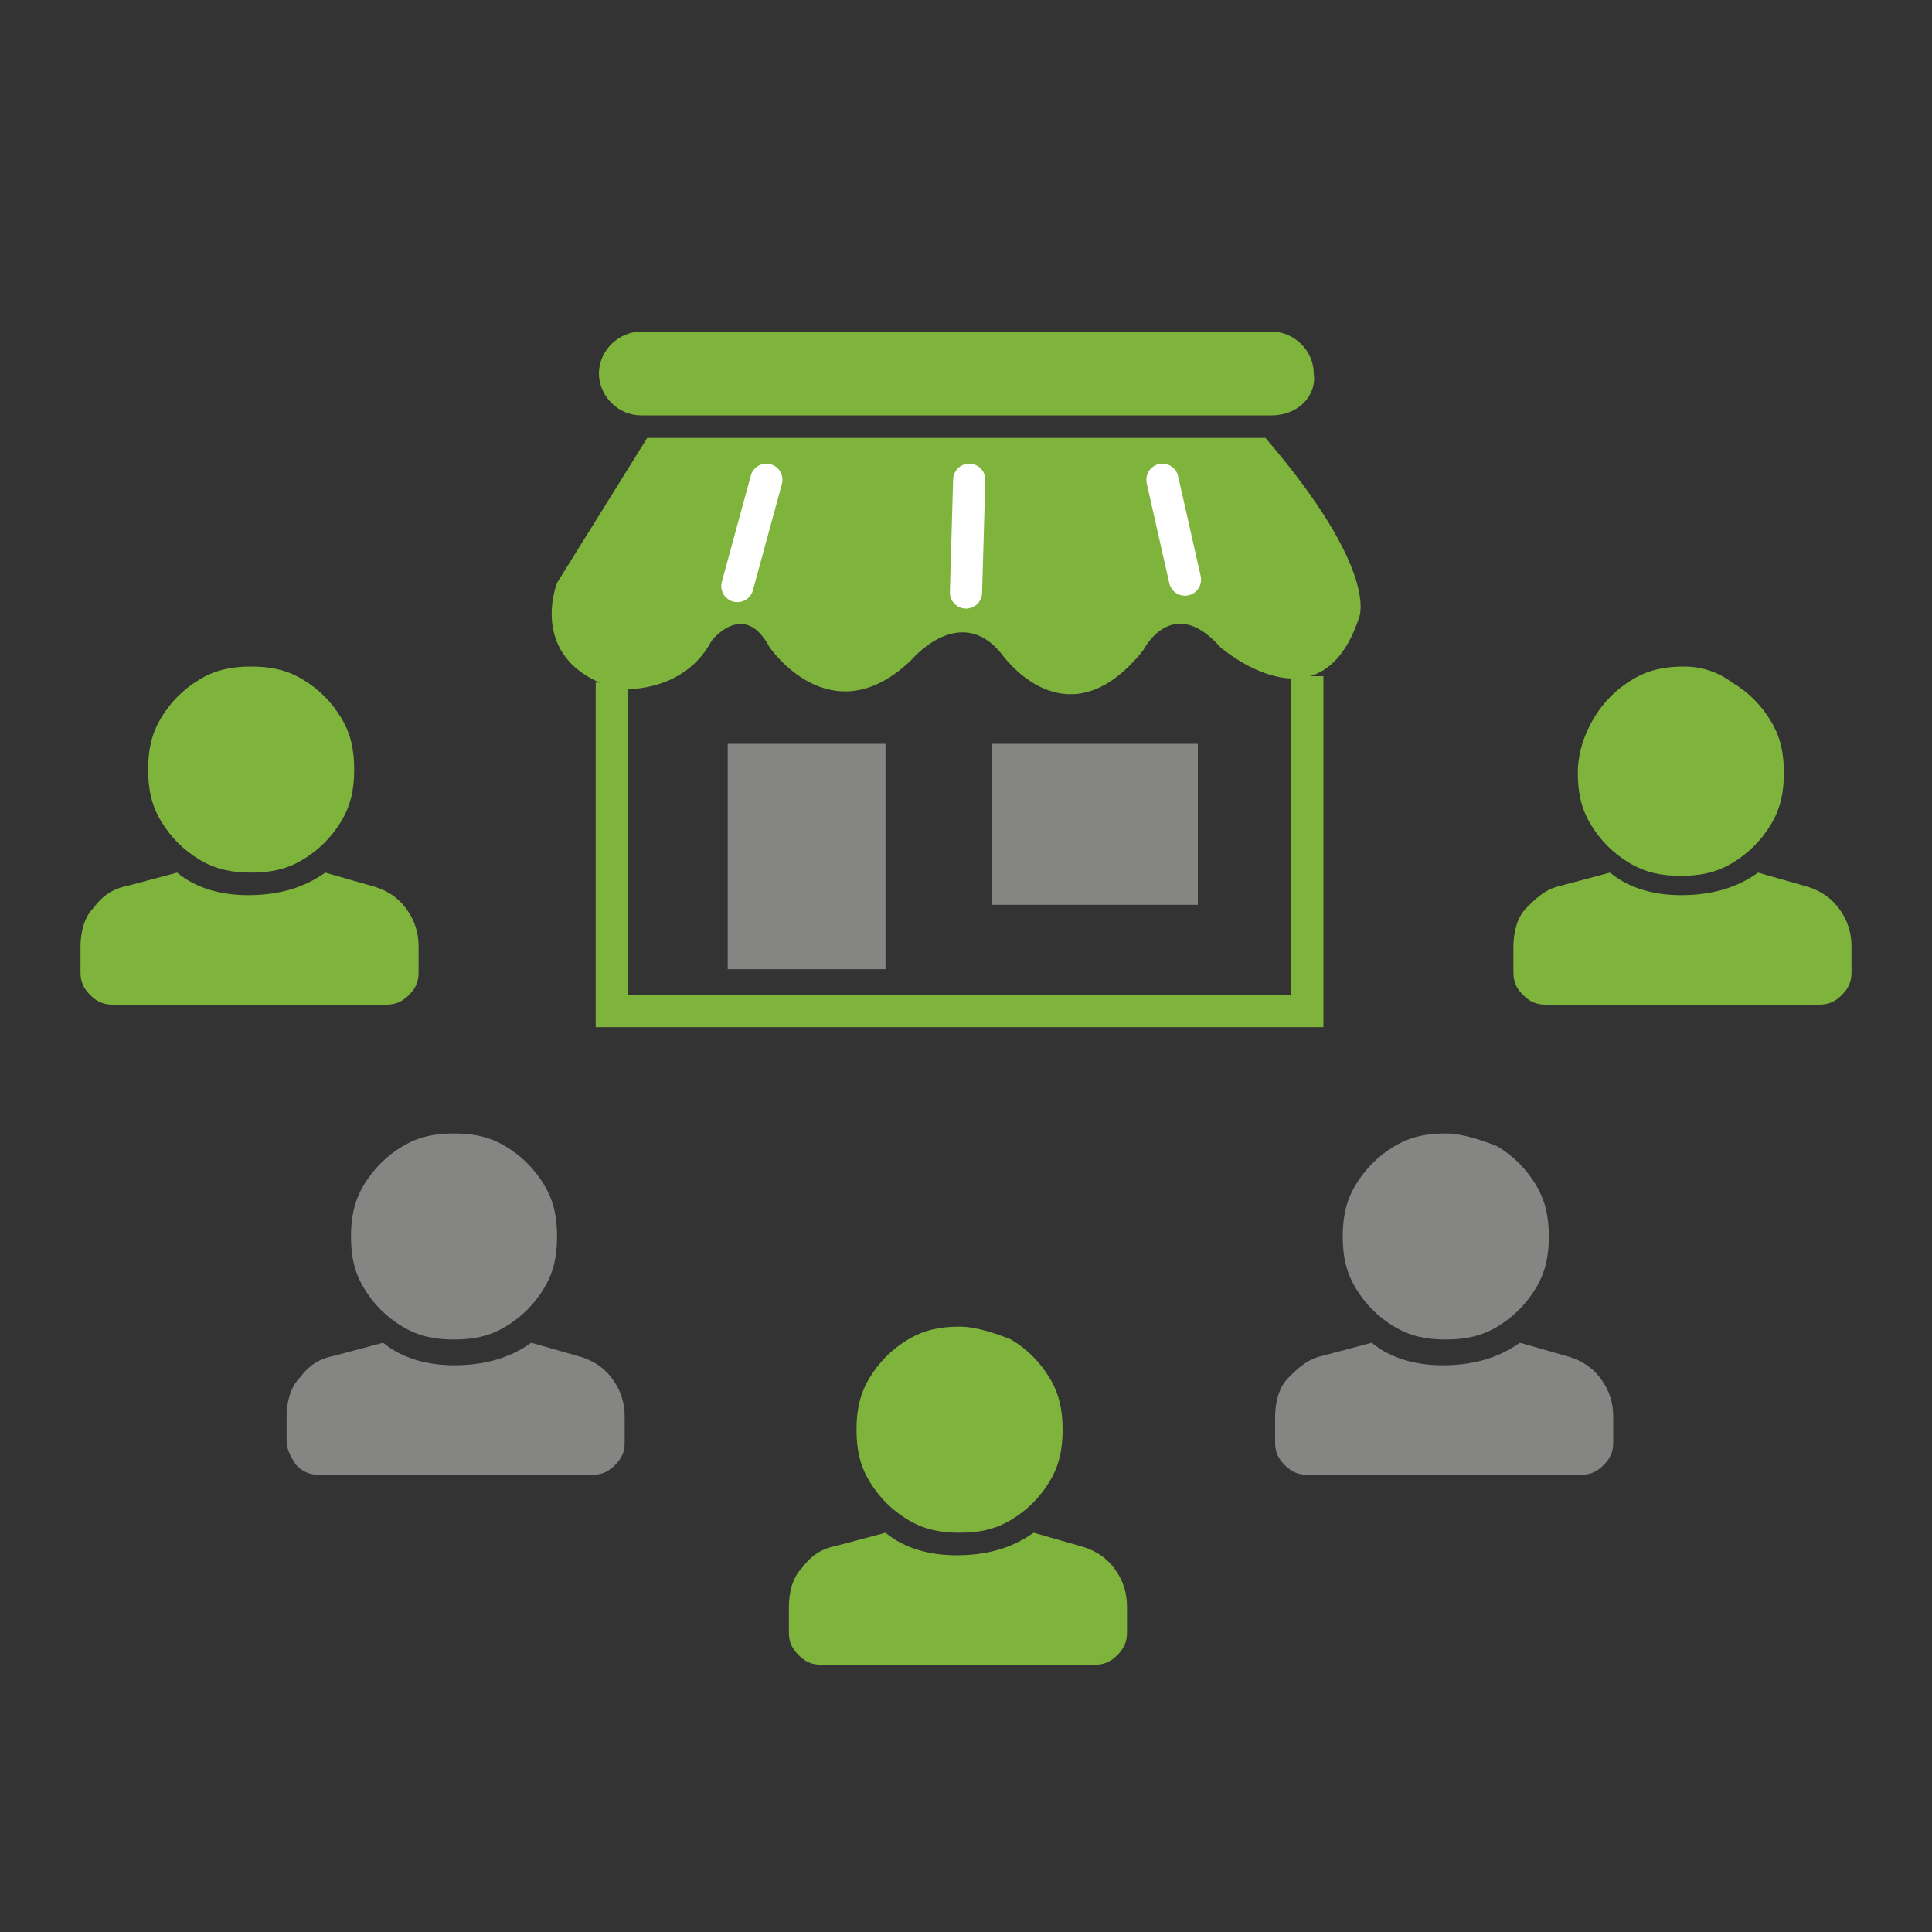 <?xml version="1.0" encoding="utf-8"?>
<!-- Generator: Adobe Illustrator 26.3.1, SVG Export Plug-In . SVG Version: 6.00 Build 0)  -->
<svg version="1.1" id="Layer_1" xmlns="http://www.w3.org/2000/svg" xmlns:xlink="http://www.w3.org/1999/xlink" x="0px" y="0px"
	 viewBox="0 0 60 60" style="enable-background:new 0 0 60 60;" xml:space="preserve">
<rect x="0" y="0" width="60" height="60" fill="#333333" stroke="none"/>
<style type="text/css">
	.st0{enable-background:new    ;}
	.st1{fill:#7FB43C;}
	.st2{fill:#858584;}
	.st3{fill:none;stroke:#7FB43C;stroke-miterlimit:10;}
	.st4{fill:none;stroke:#FFFFFF;stroke-linecap:round;stroke-linejoin:round;stroke-miterlimit:10;}
</style>
<g>
	<g class="st0">
		<path class="st1" d="M56,27.5c0.4,0.1,0.8,0.3,1.1,0.7c0.3,0.4,0.4,0.8,0.4,1.2v0.8c0,0.3-0.1,0.5-0.3,0.7
			c-0.2,0.2-0.4,0.3-0.7,0.3H48c-0.3,0-0.5-0.1-0.7-0.3c-0.2-0.2-0.3-0.4-0.3-0.7v-0.8c0-0.4,0.1-0.9,0.4-1.2s0.6-0.6,1.1-0.7
			l1.5-0.4c0.6,0.5,1.4,0.7,2.2,0.7c0.9,0,1.7-0.2,2.4-0.7L56,27.5z M52.3,20.7c-0.6,0-1.1,0.1-1.6,0.4c-0.5,0.3-0.9,0.7-1.2,1.2
			S49,23.4,49,24s0.1,1.1,0.4,1.6s0.7,0.9,1.2,1.2c0.5,0.3,1,0.4,1.6,0.4s1.1-0.1,1.6-0.4c0.5-0.3,0.9-0.7,1.2-1.2
			c0.3-0.5,0.4-1,0.4-1.6s-0.1-1.1-0.4-1.6c-0.3-0.5-0.7-0.9-1.2-1.2C53.4,20.9,52.9,20.7,52.3,20.7z"/>
	</g>
</g>
<g>
	<g class="st0">
		<path class="st1" d="M33.5,48c0.4,0.1,0.8,0.3,1.1,0.7c0.3,0.4,0.4,0.8,0.4,1.2v0.8c0,0.3-0.1,0.5-0.3,0.7
			c-0.2,0.2-0.4,0.3-0.7,0.3h-8.5c-0.3,0-0.5-0.1-0.7-0.3c-0.2-0.2-0.3-0.4-0.3-0.7v-0.8c0-0.4,0.1-0.9,0.4-1.2
			c0.3-0.4,0.6-0.6,1.1-0.7l1.5-0.4c0.6,0.5,1.4,0.7,2.2,0.7c0.9,0,1.7-0.2,2.4-0.7L33.5,48z M29.8,41.2c-0.6,0-1.1,0.1-1.6,0.4
			s-0.9,0.7-1.2,1.2c-0.3,0.5-0.4,1-0.4,1.6s0.1,1.1,0.4,1.6c0.3,0.5,0.7,0.9,1.2,1.2s1,0.4,1.6,0.4s1.1-0.1,1.6-0.4
			c0.5-0.3,0.9-0.7,1.2-1.2c0.3-0.5,0.4-1,0.4-1.6s-0.1-1.1-0.4-1.6c-0.3-0.5-0.7-0.9-1.2-1.2C30.9,41.4,30.3,41.2,29.8,41.2z"/>
	</g>
</g>
<g>
	<g class="st0">
		<path class="st2" d="M48.6,42.1c0.4,0.1,0.8,0.3,1.1,0.7c0.3,0.4,0.4,0.8,0.4,1.2v0.8c0,0.3-0.1,0.5-0.3,0.7
			c-0.2,0.2-0.4,0.3-0.7,0.3h-8.5c-0.3,0-0.5-0.1-0.7-0.3c-0.2-0.2-0.3-0.4-0.3-0.7V44c0-0.4,0.1-0.9,0.4-1.2s0.6-0.6,1.1-0.7
			l1.5-0.4c0.6,0.5,1.4,0.7,2.2,0.7c0.9,0,1.7-0.2,2.4-0.7L48.6,42.1z M44.9,35.2c-0.6,0-1.1,0.1-1.6,0.4c-0.5,0.3-0.9,0.7-1.2,1.2
			s-0.4,1-0.4,1.6s0.1,1.1,0.4,1.6s0.7,0.9,1.2,1.2c0.5,0.3,1,0.4,1.6,0.4s1.1-0.1,1.6-0.4c0.5-0.3,0.9-0.7,1.2-1.2
			c0.3-0.5,0.4-1,0.4-1.6s-0.1-1.1-0.4-1.6c-0.3-0.5-0.7-0.9-1.2-1.2C46,35.4,45.4,35.2,44.9,35.2z"/>
	</g>
</g>
<g>
	<g class="st0">
		<path class="st2" d="M17.9,42.1c0.4,0.1,0.8,0.3,1.1,0.7c0.3,0.4,0.4,0.8,0.4,1.2v0.8c0,0.3-0.1,0.5-0.3,0.7
			c-0.2,0.2-0.4,0.3-0.7,0.3H9.9c-0.3,0-0.5-0.1-0.7-0.3C9,45.2,8.9,45,8.9,44.7V44c0-0.4,0.1-0.9,0.4-1.2c0.3-0.4,0.6-0.6,1.1-0.7
			l1.5-0.4c0.6,0.5,1.4,0.7,2.2,0.7c0.9,0,1.7-0.2,2.4-0.7L17.9,42.1z M14.1,35.2c-0.6,0-1.1,0.1-1.6,0.4s-0.9,0.7-1.2,1.2
			c-0.3,0.5-0.4,1-0.4,1.6s0.1,1.1,0.4,1.6c0.3,0.5,0.7,0.9,1.2,1.2s1,0.4,1.6,0.4s1.1-0.1,1.6-0.4s0.9-0.7,1.2-1.2
			c0.3-0.5,0.4-1,0.4-1.6s-0.1-1.1-0.4-1.6c-0.3-0.5-0.7-0.9-1.2-1.2S14.7,35.2,14.1,35.2z"/>
	</g>
</g>
<g>
	<g class="st0">
		<path class="st1" d="M11.5,27.5c0.4,0.1,0.8,0.3,1.1,0.7c0.3,0.4,0.4,0.8,0.4,1.2v0.8c0,0.3-0.1,0.5-0.3,0.7
			c-0.2,0.2-0.4,0.3-0.7,0.3H3.5c-0.3,0-0.5-0.1-0.7-0.3c-0.2-0.2-0.3-0.4-0.3-0.7v-0.8c0-0.4,0.1-0.9,0.4-1.2
			c0.3-0.4,0.6-0.6,1.1-0.7l1.5-0.4c0.6,0.5,1.4,0.7,2.2,0.7c0.9,0,1.7-0.2,2.4-0.7L11.5,27.5z M7.8,20.7c-0.6,0-1.1,0.1-1.6,0.4
			S5.3,21.8,5,22.3c-0.3,0.5-0.4,1-0.4,1.6s0.1,1.1,0.4,1.6c0.3,0.5,0.7,0.9,1.2,1.2s1,0.4,1.6,0.4s1.1-0.1,1.6-0.4s0.9-0.7,1.2-1.2
			c0.3-0.5,0.4-1,0.4-1.6s-0.1-1.1-0.4-1.6c-0.3-0.5-0.7-0.9-1.2-1.2S8.4,20.7,7.8,20.7z"/>
	</g>
</g>
<path class="st1" d="M39.5,12.9H19.9c-0.7,0-1.3-0.6-1.3-1.3l0,0c0-0.7,0.6-1.3,1.3-1.3h19.6c0.7,0,1.3,0.6,1.3,1.3l0,0
	C40.9,12.3,40.3,12.9,39.5,12.9z"/>
<path class="st1" d="M20.1,13.6l-2.8,4.5c0,0-1,2.5,1.9,3.3c0,0,2,0.2,2.9-1.5c0,0,1-1.3,1.8,0.2c0,0,1.9,2.8,4.4,0.4
	c0,0,1.5-1.8,2.8-0.2c0,0,2,2.9,4.4-0.1c0,0,0.9-1.8,2.4-0.1c0,0,3.1,2.7,4.3-0.9c0,0,0.7-1.4-2.9-5.6
	C39.3,13.6,20.1,13.6,20.1,13.6z"/>
<polyline class="st3" points="19,21.2 19,31.4 40.6,31.4 40.6,21 "/>
<polyline class="st2" points="22.6,30.1 22.6,23.1 27.5,23.1 27.5,30.1 "/>
<polygon class="st2" points="37.2,28.1 30.8,28.1 30.8,23.1 37.2,23.1 "/>
<g>
	<line class="st4" x1="23.8" y1="14.9" x2="22.9" y2="18.2"/>
</g>
<line class="st4" x1="30.1" y1="14.9" x2="30" y2="18.4"/>
<line class="st4" x1="36.1" y1="14.9" x2="36.8" y2="18"/>
</svg>

